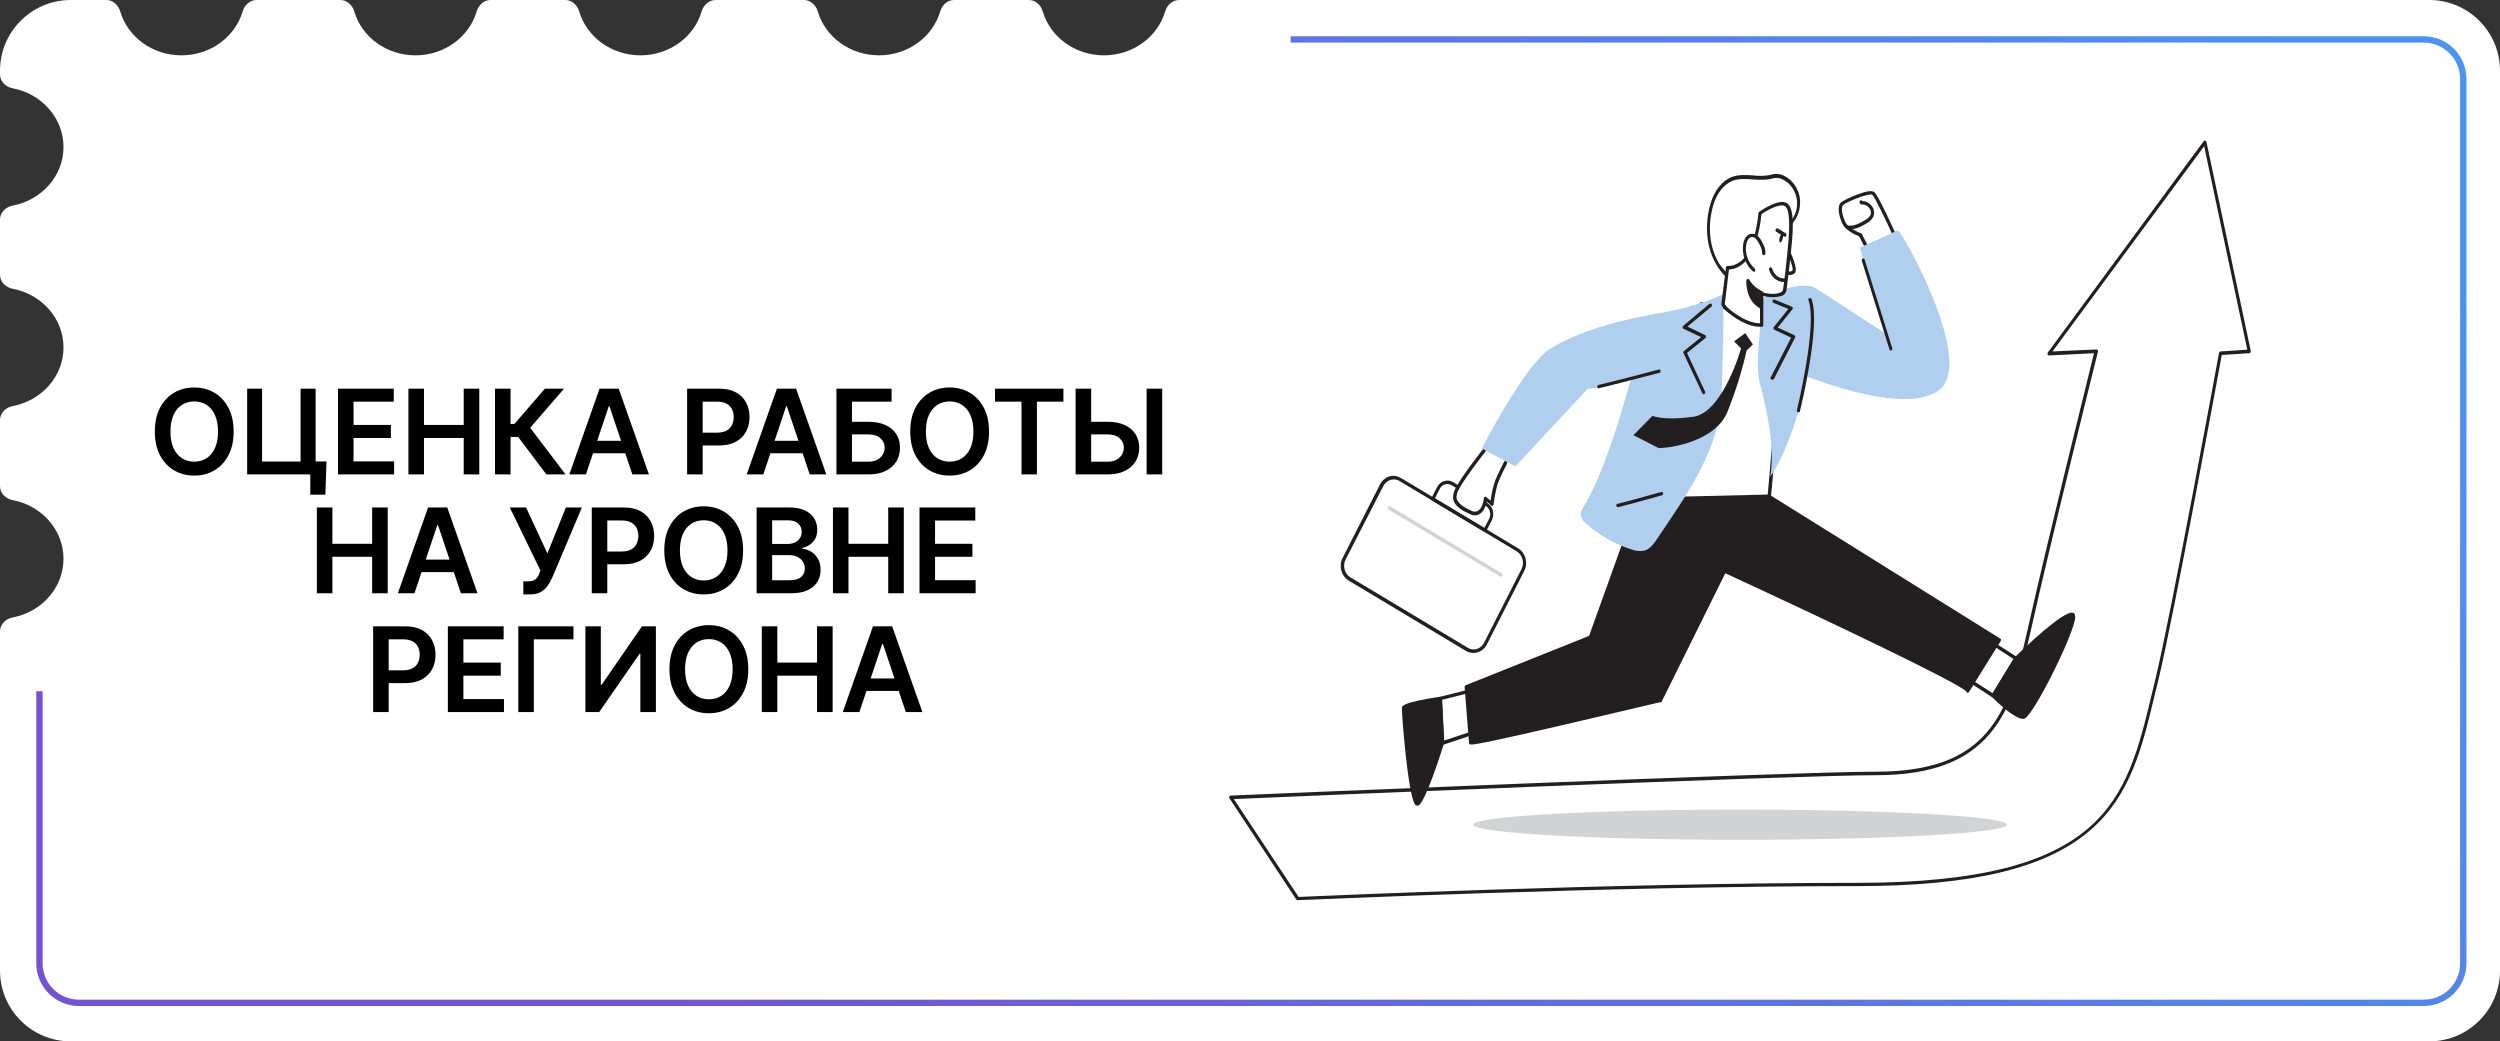 <?xml version="1.0" encoding="UTF-8"?> <svg xmlns="http://www.w3.org/2000/svg" width="2756" height="1148" viewBox="0 0 2756 1148" fill="none"><rect x="0" y="0" width="2756" height="1148" fill="#333333" stroke="none"/><g clip-path="url(#clip0_39_12129)"><path fill-rule="evenodd" clip-rule="evenodd" d="M78 0H117.266C124.568 0 130.482 5.691 132.544 12.696C140.747 40.553 167.841 61 200 61C232.159 61 259.253 40.553 267.455 12.696C269.518 5.691 275.432 0 282.734 0H375.266C382.568 0 388.482 5.691 390.545 12.696C398.747 40.553 425.841 61 458 61C490.159 61 517.253 40.553 525.455 12.696C527.518 5.691 533.432 0 540.734 0H623.266C630.568 0 636.482 5.691 638.545 12.696C646.747 40.553 673.841 61 706 61C738.159 61 765.253 40.553 773.455 12.696C775.518 5.691 781.432 0 788.734 0H886.266C893.568 0 899.482 5.691 901.545 12.696C909.747 40.553 936.841 61 969 61C1001.16 61 1028.25 40.553 1036.46 12.696C1038.52 5.691 1044.43 0 1051.73 0H1134.27C1141.57 0 1147.48 5.691 1149.54 12.696C1157.75 40.553 1184.84 61 1217 61C1249.16 61 1276.25 40.553 1284.46 12.696C1286.52 5.691 1292.43 0 1299.73 0H2678C2721.08 0 2756 34.922 2756 78V1070C2756 1113.08 2721.08 1148 2678 1148H78C34.922 1148 0 1113.08 0 1070V696C0 688.268 6.325 682.14 13.921 680.695C45.911 674.609 70 647.957 70 616C70 584.043 45.911 557.391 13.921 551.305C6.325 549.86 0 543.732 0 536V463C0 455.268 6.325 449.14 13.921 447.695C45.911 441.609 70 414.957 70 383C70 351.043 45.911 324.391 13.921 318.305C6.325 316.86 0 310.732 0 303V242C0 234.268 6.325 228.14 13.921 226.695C45.911 220.609 70 193.957 70 162C70 130.043 45.911 103.391 13.921 97.305C6.325 95.86 0 89.732 0 82V78C0 34.922 34.922 0 78 0Z" fill="white"></path><path fill-rule="evenodd" clip-rule="evenodd" d="M40 762V1062C40 1087.96 61.043 1109 87 1109H2672C2697.96 1109 2719 1087.96 2719 1062V87C2719 61.043 2697.96 40 2672 40H1422.79V47H2672C2694.09 47 2712 64.909 2712 87V1062C2712 1084.09 2694.09 1102 2672 1102H87C64.909 1102 47 1084.09 47 1062V762H40Z" fill="url(#paint0_linear_39_12129)"></path><path d="M257.568 475.727C257.568 485.914 255.66 494.639 251.843 501.903C248.058 509.135 242.887 514.675 236.332 518.522C229.807 522.369 222.406 524.293 214.127 524.293C205.848 524.293 198.431 522.369 191.875 518.522C185.351 514.644 180.18 509.089 176.364 501.857C172.578 494.593 170.686 485.884 170.686 475.727C170.686 465.54 172.578 456.83 176.364 449.598C180.18 442.335 185.351 436.78 191.875 432.933C198.431 429.085 205.848 427.162 214.127 427.162C222.406 427.162 229.807 429.085 236.332 432.933C242.887 436.78 248.058 442.335 251.843 449.598C255.66 456.83 257.568 465.54 257.568 475.727ZM240.348 475.727C240.348 468.556 239.225 462.509 236.978 457.585C234.762 452.629 231.685 448.89 227.745 446.366C223.806 443.812 219.266 442.535 214.127 442.535C208.987 442.535 204.447 443.812 200.508 446.366C196.569 448.89 193.476 452.629 191.229 457.585C189.013 462.509 187.905 468.556 187.905 475.727C187.905 482.898 189.013 488.961 191.229 493.916C193.476 498.84 196.569 502.58 200.508 505.134C204.447 507.658 208.987 508.92 214.127 508.92C219.266 508.92 223.806 507.658 227.745 505.134C231.685 502.58 234.762 498.84 236.978 493.916C239.225 488.961 240.348 482.898 240.348 475.727ZM359.942 508.689L358.696 545.344H342.076V523H335.429V508.689H359.942ZM272.46 523V428.455H288.895V508.781H331.366V428.455H347.939V523H272.46ZM372.596 523V428.455H434.087V442.812H389.723V468.479H430.902V482.837H389.723V508.643H434.456V523H372.596ZM450.26 523V428.455H467.388V468.479H511.198V428.455H528.371V523H511.198V482.837H467.388V523H450.26ZM602.343 523L571.228 481.683H562.826V523H545.699V428.455H562.826V467.325H567.119L600.727 428.455H621.824L584.477 471.572L623.44 523H602.343ZM645.915 523H627.634L660.919 428.455H682.062L715.393 523H697.112L671.86 447.844H671.121L645.915 523ZM646.515 485.93H696.373V499.687H646.515V485.93ZM757.492 523V428.455H792.947C800.21 428.455 806.304 429.809 811.228 432.517C816.183 435.225 819.922 438.949 822.446 443.689C825 448.398 826.278 453.753 826.278 459.754C826.278 465.817 825 471.203 822.446 475.912C819.891 480.621 816.121 484.329 811.135 487.038C806.15 489.715 800.01 491.054 792.716 491.054H769.218V476.974H790.408C794.655 476.974 798.132 476.235 800.841 474.758C803.549 473.281 805.55 471.249 806.842 468.664C808.166 466.079 808.827 463.109 808.827 459.754C808.827 456.4 808.166 453.445 806.842 450.891C805.55 448.336 803.534 446.351 800.795 444.935C798.086 443.489 794.593 442.766 790.315 442.766H774.619V523H757.492ZM841.458 523H823.177L856.462 428.455H877.605L910.936 523H892.655L867.403 447.844H866.664L841.458 523ZM842.059 485.93H891.916V499.687H842.059V485.93ZM922.089 523V428.455H982.888V442.812H939.216V464.971H957.452C964.684 464.971 970.885 466.156 976.056 468.526C981.257 470.865 985.243 474.173 988.013 478.451C990.783 482.729 992.167 487.761 992.167 493.547C992.167 499.364 990.783 504.488 988.013 508.92C985.243 513.321 981.257 516.768 976.056 519.261C970.885 521.754 964.684 523 957.452 523H922.089ZM939.216 508.966H957.452C961.268 508.966 964.499 508.243 967.146 506.796C969.793 505.35 971.793 503.442 973.148 501.072C974.533 498.702 975.225 496.132 975.225 493.362C975.225 489.361 973.686 485.96 970.609 483.16C967.562 480.328 963.176 478.913 957.452 478.913H939.216V508.966ZM1090.33 475.727C1090.33 485.914 1088.42 494.639 1084.61 501.903C1080.82 509.135 1075.65 514.675 1069.09 518.522C1062.57 522.369 1055.17 524.293 1046.89 524.293C1038.61 524.293 1031.19 522.369 1024.64 518.522C1018.11 514.644 1012.94 509.089 1009.13 501.857C1005.34 494.593 1003.45 485.884 1003.45 475.727C1003.45 465.54 1005.34 456.83 1009.13 449.598C1012.94 442.335 1018.11 436.78 1024.64 432.933C1031.19 429.085 1038.61 427.162 1046.89 427.162C1055.17 427.162 1062.57 429.085 1069.09 432.933C1075.65 436.78 1080.82 442.335 1084.61 449.598C1088.42 456.83 1090.33 465.54 1090.33 475.727ZM1073.11 475.727C1073.11 468.556 1071.99 462.509 1069.74 457.585C1067.52 452.629 1064.45 448.89 1060.51 446.366C1056.57 443.812 1052.03 442.535 1046.89 442.535C1041.75 442.535 1037.21 443.812 1033.27 446.366C1029.33 448.89 1026.24 452.629 1023.99 457.585C1021.77 462.509 1020.67 468.556 1020.67 475.727C1020.67 482.898 1021.77 488.961 1023.99 493.916C1026.24 498.84 1029.33 502.58 1033.27 505.134C1037.21 507.658 1041.75 508.92 1046.89 508.92C1052.03 508.92 1056.57 507.658 1060.51 505.134C1064.45 502.58 1067.52 498.84 1069.74 493.916C1071.99 488.961 1073.11 482.898 1073.11 475.727ZM1096.88 442.812V428.455H1172.31V442.812H1143.09V523H1126.1V442.812H1096.88ZM1197.14 464.971H1221.15C1228.38 464.971 1234.58 466.156 1239.75 468.526C1244.95 470.865 1248.94 474.173 1251.71 478.451C1254.48 482.729 1255.86 487.761 1255.86 493.547C1255.86 499.364 1254.48 504.488 1251.71 508.92C1248.94 513.321 1244.95 516.768 1239.75 519.261C1234.58 521.754 1228.38 523 1221.15 523H1185.74V428.455H1202.91V508.966H1221.15C1224.96 508.966 1228.19 508.243 1230.84 506.796C1233.49 505.35 1235.49 503.442 1236.84 501.072C1238.23 498.702 1238.92 496.132 1238.92 493.362C1238.92 489.361 1237.38 485.96 1234.3 483.16C1231.26 480.328 1226.87 478.913 1221.15 478.913H1197.14V464.971ZM1281.21 428.455V523H1264.03V428.455H1281.21ZM349.315 654V559.455H366.442V599.479H410.252V559.455H427.426V654H410.252V613.837H366.442V654H349.315ZM456.895 654H438.613L471.898 559.455H493.042L526.373 654H508.091L482.839 578.844H482.101L456.895 654ZM457.495 616.93H507.353V630.687H457.495V616.93ZM576.92 655.293V640.889H582.321C584.752 640.889 586.753 640.535 588.322 639.827C589.892 639.12 591.154 638.104 592.108 636.781C593.093 635.457 593.908 633.918 594.555 632.164L595.801 628.979L562.009 559.455H579.92L603.464 610.051L623.823 559.455H641.458L608.866 636.55C607.358 639.874 605.619 642.967 603.649 645.829C601.679 648.66 599.11 650.953 595.94 652.707C592.8 654.431 588.707 655.293 583.66 655.293H576.92ZM652.357 654V559.455H687.812C695.075 559.455 701.169 560.809 706.093 563.517C711.048 566.225 714.787 569.949 717.311 574.689C719.865 579.398 721.143 584.753 721.143 590.754C721.143 596.817 719.865 602.203 717.311 606.912C714.757 611.621 710.986 615.329 706.001 618.038C701.015 620.715 694.875 622.054 687.581 622.054H664.083V607.974H685.273C689.52 607.974 692.998 607.235 695.706 605.758C698.414 604.281 700.415 602.249 701.707 599.664C703.031 597.079 703.692 594.109 703.692 590.754C703.692 587.4 703.031 584.445 701.707 581.891C700.415 579.336 698.399 577.351 695.66 575.935C692.951 574.489 689.458 573.766 685.18 573.766H669.484V654H652.357ZM819.201 606.727C819.201 616.914 817.293 625.639 813.476 632.903C809.691 640.135 804.52 645.675 797.965 649.522C791.44 653.369 784.039 655.293 775.76 655.293C767.481 655.293 760.064 653.369 753.508 649.522C746.984 645.644 741.813 640.089 737.997 632.857C734.211 625.593 732.319 616.884 732.319 606.727C732.319 596.54 734.211 587.83 737.997 580.598C741.813 573.335 746.984 567.78 753.508 563.933C760.064 560.085 767.481 558.162 775.76 558.162C784.039 558.162 791.44 560.085 797.965 563.933C804.52 567.78 809.691 573.335 813.476 580.598C817.293 587.83 819.201 596.54 819.201 606.727ZM801.981 606.727C801.981 599.556 800.858 593.509 798.611 588.585C796.395 583.629 793.318 579.89 789.378 577.366C785.439 574.812 780.899 573.535 775.76 573.535C770.62 573.535 766.08 574.812 762.141 577.366C758.202 579.89 755.109 583.629 752.862 588.585C750.646 593.509 749.538 599.556 749.538 606.727C749.538 613.898 750.646 619.961 752.862 624.916C755.109 629.84 758.202 633.58 762.141 636.134C766.08 638.658 770.62 639.92 775.76 639.92C780.899 639.92 785.439 638.658 789.378 636.134C793.318 633.58 796.395 629.84 798.611 624.916C800.858 619.961 801.981 613.898 801.981 606.727ZM834.093 654V559.455H870.286C877.119 559.455 882.797 560.532 887.321 562.686C891.876 564.81 895.277 567.718 897.524 571.411C899.801 575.104 900.94 579.29 900.94 583.968C900.94 587.815 900.201 591.108 898.724 593.847C897.247 596.556 895.261 598.756 892.769 600.449C890.276 602.142 887.49 603.357 884.413 604.096V605.019C887.767 605.204 890.983 606.235 894.061 608.112C897.17 609.959 899.709 612.575 901.678 615.96C903.648 619.346 904.633 623.439 904.633 628.24C904.633 633.134 903.448 637.535 901.078 641.443C898.708 645.321 895.138 648.383 890.368 650.63C885.598 652.877 879.596 654 872.364 654H834.093ZM851.22 639.689H869.64C875.857 639.689 880.335 638.504 883.074 636.134C885.844 633.734 887.229 630.656 887.229 626.901C887.229 624.101 886.536 621.577 885.151 619.33C883.766 617.053 881.797 615.268 879.242 613.975C876.688 612.652 873.641 611.99 870.102 611.99H851.22V639.689ZM851.22 599.664H868.163C871.117 599.664 873.779 599.125 876.149 598.048C878.519 596.94 880.381 595.386 881.735 593.386C883.12 591.354 883.813 588.954 883.813 586.184C883.813 582.522 882.52 579.505 879.935 577.136C877.38 574.766 873.579 573.581 868.532 573.581H851.22V599.664ZM918.233 654V559.455H935.36V599.479H979.17V559.455H996.343V654H979.17V613.837H935.36V654H918.233ZM1013.67 654V559.455H1075.16V573.812H1030.8V599.479H1071.98V613.837H1030.8V639.643H1075.53V654H1013.67ZM411.349 785V690.455H446.804C454.067 690.455 460.161 691.809 465.085 694.517C470.04 697.225 473.779 700.949 476.303 705.689C478.858 710.398 480.135 715.753 480.135 721.754C480.135 727.817 478.858 733.203 476.303 737.912C473.749 742.621 469.979 746.329 464.993 749.038C460.007 751.715 453.867 753.054 446.573 753.054H423.075V738.974H444.265C448.512 738.974 451.99 738.235 454.698 736.758C457.406 735.281 459.407 733.249 460.699 730.664C462.023 728.079 462.685 725.109 462.685 721.754C462.685 718.4 462.023 715.445 460.699 712.891C459.407 710.336 457.391 708.351 454.652 706.935C451.944 705.489 448.45 704.766 444.172 704.766H428.476V785H411.349ZM493.711 785V690.455H555.203V704.812H510.839V730.479H552.018V744.837H510.839V770.643H555.572V785H493.711ZM632.175 690.455V704.812H588.503V785H571.376V690.455H632.175ZM645.359 690.455H662.348V754.901H663.225L707.682 690.455H723.055V785H705.928V720.6H705.143L660.548 785H645.359V690.455ZM824.898 737.727C824.898 747.914 822.99 756.639 819.174 763.903C815.388 771.135 810.218 776.675 803.663 780.522C797.138 784.369 789.736 786.293 781.457 786.293C773.178 786.293 765.761 784.369 759.206 780.522C752.681 776.644 747.511 771.089 743.695 763.857C739.909 756.593 738.016 747.884 738.016 737.727C738.016 727.54 739.909 718.83 743.695 711.598C747.511 704.335 752.681 698.78 759.206 694.933C765.761 691.085 773.178 689.162 781.457 689.162C789.736 689.162 797.138 691.085 803.663 694.933C810.218 698.78 815.388 704.335 819.174 711.598C822.99 718.83 824.898 727.54 824.898 737.727ZM807.679 737.727C807.679 730.556 806.556 724.509 804.309 719.585C802.093 714.629 799.015 710.89 795.076 708.366C791.137 705.812 786.597 704.535 781.457 704.535C776.318 704.535 771.778 705.812 767.839 708.366C763.899 710.89 760.806 714.629 758.56 719.585C756.344 724.509 755.236 730.556 755.236 737.727C755.236 744.898 756.344 750.961 758.56 755.916C760.806 760.84 763.899 764.58 767.839 767.134C771.778 769.658 776.318 770.92 781.457 770.92C786.597 770.92 791.137 769.658 795.076 767.134C799.015 764.58 802.093 760.84 804.309 755.916C806.556 750.961 807.679 744.898 807.679 737.727ZM839.791 785V690.455H856.918V730.479H900.728V690.455H917.902V785H900.728V744.837H856.918V785H839.791ZM947.37 785H929.089L962.374 690.455H983.517L1016.85 785H998.567L973.315 709.844H972.576L947.37 785ZM947.97 747.93H997.828V761.687H947.97V747.93Z" fill="black"></path><path d="M1356.64 878.977C1356.64 878.977 1975.31 852.639 2068.11 852.639C2194.66 852.639 2216.64 784.993 2236.84 694.059C2258.57 596.471 2310.72 387.157 2310.72 387.157L2258.57 389.652L2430.37 156.772L2479.2 387.157L2447.5 389.098C2447.5 389.098 2395.09 676.316 2376.94 750.616C2347.28 872.323 2335.01 974.624 2047.15 974.624C1769 974.624 1430.27 990.149 1430.27 990.149L1356.64 878.977Z" fill="white"></path><path d="M1430.52 992.367C1430.01 992.367 1429.5 992.09 1428.99 991.535L1355.36 880.085C1355.11 879.531 1354.85 878.699 1355.11 878.145C1355.36 877.59 1355.87 877.036 1356.64 877.036C1362.78 876.759 1976.33 850.698 2068.11 850.698C2191.08 850.698 2214.09 788.597 2235.31 693.782C2255.5 602.848 2302.54 413.772 2308.42 389.375L2258.83 391.87C2258.06 391.87 2257.55 391.593 2257.29 390.761C2257.04 390.206 2257.04 389.375 2257.55 388.543L2429.35 155.663C2429.86 155.109 2430.37 154.832 2431.13 155.109C2431.9 155.386 2432.41 155.94 2432.41 156.495L2481.24 386.88C2481.24 387.434 2481.24 387.988 2480.99 388.543C2480.73 389.097 2480.22 389.375 2479.71 389.375L2449.29 391.315C2445.2 413.772 2396.11 680.752 2378.98 751.447C2377.7 756.437 2376.68 761.15 2375.4 765.863C2361.85 822.697 2349.07 876.481 2304.84 914.74C2256.27 957.158 2174.46 976.841 2047.15 976.841C1772.33 976.841 1433.85 992.367 1430.52 992.367ZM1360.22 880.917L1431.55 988.763C1451.74 987.931 1779.74 973.237 2047.4 973.237C2322.23 973.237 2344.21 881.472 2372.08 765.309C2373.36 760.596 2374.38 755.606 2375.66 750.615C2393.55 677.147 2445.71 391.87 2446.22 389.097C2446.47 388.266 2446.99 387.711 2447.75 387.434L2477.41 385.493L2429.86 161.208L2262.66 387.434L2310.98 385.216C2311.49 385.216 2312 385.493 2312.51 386.048C2312.77 386.602 2313.02 387.157 2312.77 387.711C2312.26 389.929 2260.36 597.857 2238.89 694.613C2218.18 788.32 2193.64 854.58 2068.37 854.58C1979.91 854.58 1409.3 878.699 1360.22 880.917Z" fill="#231F20"></path><path d="M1623.54 760.598C1622.01 761.707 1587.75 770.024 1587.75 770.024L1590.05 819.095L1634.02 804.678L1623.54 760.598Z" fill="white"></path><path d="M1590.31 820.76C1590.05 820.76 1589.54 820.76 1589.28 820.483C1588.77 820.206 1588.52 819.651 1588.52 819.097L1586.22 770.026C1586.22 769.194 1586.73 768.362 1587.75 768.085C1600.53 765.036 1621.24 759.768 1623.03 758.936C1623.54 758.659 1624.05 758.659 1624.56 758.659C1625.08 758.936 1625.59 759.491 1625.59 760.045L1636.07 803.849C1636.32 804.958 1635.81 805.79 1634.79 806.344L1591.07 821.038C1590.56 820.76 1590.31 820.76 1590.31 820.76ZM1589.8 771.412L1592.1 816.325L1632.23 803.017L1622.52 762.818C1616.89 764.758 1602.32 768.362 1589.8 771.412Z" fill="#231F20"></path><path d="M2156.57 740.635L2197.22 766.973L2222.27 725.941L2190.83 705.426L2156.57 740.635Z" fill="white"></path><path d="M2197.22 768.912C2196.97 768.912 2196.45 768.912 2196.2 768.635L2155.55 742.297C2155.04 742.02 2154.78 741.466 2154.78 740.911C2154.78 740.357 2154.78 739.802 2155.29 739.248L2189.55 704.038C2190.06 703.484 2191.09 703.484 2191.6 703.761L2223.04 724C2223.55 724.277 2223.81 724.831 2223.81 725.109C2223.81 725.663 2223.81 726.217 2223.55 726.495L2198.5 767.526C2198.24 768.358 2197.73 768.912 2197.22 768.912ZM2159.38 740.357L2196.71 764.199L2219.72 726.495L2191.09 707.92L2159.38 740.357Z" fill="#231F20"></path><path d="M2059.93 277.095L2050.73 259.075C2050.73 259.075 2036.16 253.53 2032.58 245.767C2029 238.004 2026.7 227.747 2030.79 224.42C2034.88 221.093 2060.19 210.003 2064.79 213.33C2069.39 216.657 2091.12 265.728 2091.12 265.728" fill="white"></path><path d="M2059.93 279.035C2059.17 279.035 2058.66 278.758 2058.4 277.926L2049.45 260.46C2046.39 259.351 2034.37 254.084 2031.05 246.598C2027.21 238.281 2024.66 226.915 2030.02 222.756C2033.6 219.984 2060.19 207.231 2066.07 211.667C2070.67 214.993 2089.33 256.579 2092.91 264.896C2093.42 265.728 2092.91 267.114 2092.15 267.391C2091.38 267.946 2090.1 267.391 2089.85 266.56C2079.11 242.717 2066.58 216.657 2064.03 214.716C2060.96 212.498 2037.44 221.647 2032.07 225.806C2029 228.301 2030.79 237.45 2034.37 244.935C2036.93 250.757 2047.66 255.747 2051.5 257.134C2052.01 257.411 2052.27 257.688 2052.52 257.965L2061.72 275.986C2062.24 276.817 2061.98 278.204 2061.21 278.758C2060.45 279.035 2060.19 279.035 2059.93 279.035Z" fill="#231F20"></path><path d="M2000.63 317.015L2077.83 367.195L2050.22 272.935C2050.22 272.935 2089.34 255.469 2092.15 253.805C2094.96 252.142 2178.05 397.692 2138.17 429.574C2098.28 461.456 1978.38 409.613 1978.38 409.613L2000.63 317.015Z" fill="#B0CFEE"></path><path d="M1539.69 526.333L1676.71 608.396C1681.83 611.445 1683.87 618.654 1681.06 624.198L1635.55 713.192C1632.74 718.736 1626.1 720.954 1620.98 717.905L1483.95 635.842C1478.84 632.793 1476.8 625.585 1479.61 620.04L1525.11 531.047C1527.93 525.225 1534.57 523.284 1539.69 526.333Z" fill="white"></path><path d="M1624.31 719.845C1621.5 719.845 1618.68 719.013 1616.13 717.627L1486.77 640C1478.59 635.01 1475.52 623.92 1480.12 615.049L1521.28 534.095C1525.88 525.224 1536.11 521.897 1544.03 526.887C1544.03 526.887 1544.03 526.887 1544.29 526.887L1673.65 604.514C1681.83 609.504 1684.9 620.594 1680.3 629.465L1639.14 710.419C1637.09 714.577 1633.26 717.904 1629.17 719.013C1627.63 719.567 1625.84 719.845 1624.31 719.845ZM1536.37 528.551C1535.09 528.551 1533.81 528.828 1532.79 529.105C1529.46 530.214 1526.39 532.709 1524.86 536.036L1483.45 616.712C1479.87 623.643 1482.17 632.515 1488.56 636.396L1617.92 714.023C1620.99 715.963 1624.82 716.518 1628.14 715.409C1631.47 714.3 1634.53 711.805 1636.07 708.478L1677.23 627.525C1680.81 620.594 1678.51 611.722 1672.11 607.841L1542.76 530.214C1540.97 529.105 1538.67 528.551 1536.37 528.551Z" fill="#231F20"></path><path d="M1654.73 635.841C1654.47 635.841 1654.22 635.841 1653.96 635.564L1530.74 561.819C1529.97 561.264 1529.46 560.155 1529.97 559.046C1530.48 558.214 1531.51 557.66 1532.27 558.214C1532.27 558.214 1532.27 558.214 1532.53 558.214L1655.75 632.237C1656.52 632.791 1657.03 633.9 1656.52 634.732C1656.01 635.287 1655.5 635.841 1654.73 635.841Z" fill="#D1D3D4"></path><path d="M1637.09 586.494C1636.84 586.494 1636.58 586.494 1636.32 586.217L1578.8 551.84C1578.04 551.285 1577.52 550.176 1578.04 549.345V549.067L1584.17 537.146C1587.75 530.215 1595.68 527.72 1602.07 531.601L1639.39 554.335C1645.78 558.216 1648.08 566.811 1644.5 573.741L1638.37 585.663C1638.11 586.217 1637.86 586.494 1637.35 586.494H1637.09ZM1581.87 549.345L1636.32 582.059L1641.69 571.801C1644.25 566.811 1642.46 560.434 1637.86 557.662L1600.28 534.928C1595.68 532.156 1589.8 533.819 1587.24 538.809L1581.87 549.345Z" fill="#231F20"></path><path d="M1659.84 510.248C1659.84 510.248 1653.71 521.892 1650.39 530.486C1647.06 539.08 1645.02 555.992 1645.02 555.992C1643.23 553.22 1639.9 552.388 1637.86 549.893C1637.35 553.497 1636.33 557.101 1634.79 560.705C1633.26 564.032 1629.93 566.25 1626.61 566.804C1624.82 566.804 1623.03 566.25 1621.24 565.418C1615.11 562.646 1604.88 557.933 1604.11 549.615C1604.11 546.289 1604.88 543.239 1606.41 540.467C1612.04 528.545 1635.56 498.604 1639.39 493.891" fill="white"></path><path d="M1626.1 568.191C1624.05 568.191 1622.01 567.637 1620.22 566.528C1615.1 564.31 1602.83 559.042 1601.81 549.062C1601.81 545.458 1602.58 541.853 1604.37 538.804C1610.5 525.774 1637.35 491.951 1637.6 491.673C1638.37 490.842 1639.39 490.842 1640.16 491.396C1640.92 492.228 1640.92 493.337 1640.41 494.169C1633.51 502.763 1612.8 529.932 1607.69 540.467C1606.41 542.962 1605.65 545.735 1605.65 548.507C1606.41 555.161 1614.59 559.597 1621.75 562.924C1623.29 563.755 1624.82 564.032 1626.35 564.032C1629.17 563.755 1631.72 561.815 1633 559.042C1634.53 555.993 1635.56 552.389 1635.81 549.062C1635.81 548.23 1636.32 547.675 1637.09 547.675C1637.86 547.398 1638.37 547.675 1638.88 548.23C1639.65 549.062 1640.67 549.893 1641.69 550.725L1643.23 551.834C1644.25 544.349 1645.78 536.863 1648.34 529.655C1651.92 521.061 1657.8 509.694 1658.05 509.139C1658.56 508.308 1659.59 507.753 1660.61 508.308C1661.38 508.862 1661.89 509.971 1661.38 510.803C1661.38 510.803 1661.38 510.803 1661.38 511.08C1661.38 511.08 1655.24 522.724 1651.92 531.041C1648.59 539.358 1646.55 555.715 1646.55 555.993C1646.55 556.824 1646.04 557.379 1645.27 557.656C1644.5 557.933 1643.74 557.656 1643.48 556.824C1642.46 555.715 1641.44 554.606 1640.16 554.052L1638.88 553.22C1638.37 555.993 1637.35 558.765 1636.07 561.26C1634.02 565.141 1630.44 567.914 1626.35 568.191H1626.1Z" fill="#231F20"></path><path d="M1950.26 547.4L1807.61 550.727L1736.03 749.784C1761.08 755.051 1806.84 755.883 1830.36 772.24L1901.18 629.463C1901.18 629.463 2168.08 752.279 2169.36 761.705L2204.12 705.426L1950.26 547.4Z" fill="#231F20"></path><path d="M1830.36 774.183C1830.1 774.183 1829.59 774.183 1829.34 773.906C1812.72 762.262 1784.09 758.658 1760.82 755.608C1751.62 754.499 1742.93 753.113 1735.77 751.727C1735.26 751.727 1734.75 751.172 1734.49 750.895C1734.23 750.341 1734.23 749.786 1734.49 749.232L1806.07 549.898C1806.33 549.066 1807.1 548.789 1807.61 548.789L1950.26 545.462C1950.51 545.462 1951.03 545.462 1951.28 545.739L2205.14 704.042C2205.65 704.319 2205.91 704.874 2205.91 705.151C2205.91 705.705 2205.91 706.26 2205.65 706.537L2170.63 762.816C2170.12 763.371 2169.61 763.925 2168.84 763.648C2168.33 763.648 2167.82 763.094 2167.56 762.262C2161.17 753.667 2005.99 679.922 1901.94 631.96L1831.89 773.351C1831.64 773.906 1831.13 774.183 1830.87 774.183C1830.61 774.46 1830.36 774.46 1830.36 774.183ZM1738.58 748.4C1745.23 749.786 1752.9 750.618 1761.33 751.727C1785.36 754.776 1812.46 758.381 1829.85 769.747L1899.9 628.633C1900.41 627.801 1901.43 627.247 1902.2 627.802C1977.87 662.733 2148.13 742.023 2169.35 758.935L2202.07 706.26L1950.26 549.343L1809.14 552.67L1738.58 748.4Z" fill="#231F20"></path><path d="M1950.26 547.401L1807.61 550.728L1875.36 335.037C1875.36 335.037 1945.4 344.463 1956.65 354.444C1967.9 364.424 1950.26 547.401 1950.26 547.401Z" fill="white"></path><path d="M1807.61 552.668C1807.1 552.668 1806.58 552.391 1806.07 551.836C1805.82 551.282 1805.56 550.727 1805.82 550.173L1873.82 334.482C1874.08 333.65 1874.84 333.096 1875.86 333.096C1878.68 333.373 1946.68 342.799 1958.18 353.057C1969.69 363.315 1955.37 516.904 1952.3 547.678C1952.3 548.787 1951.54 549.341 1950.51 549.341L1807.61 552.668ZM1876.63 336.977L1810.16 548.509L1948.72 545.183C1955.37 474.764 1963.3 362.483 1955.63 355.829C1946.94 348.344 1897.08 340.027 1876.63 336.977Z" fill="#231F20"></path><path d="M1901.18 323.67C1898.88 324.779 1900.16 358.047 1899.9 361.097C1898.88 388.821 1899.13 417.376 1897.09 444.823C1893.51 499.439 1855.42 551.282 1827.04 593.699C1823.21 599.244 1819.12 605.343 1812.72 607.007C1808.12 607.839 1803.52 607.561 1799.17 605.898C1780.26 600.076 1762.87 590.095 1747.79 576.511C1745.74 574.847 1743.95 572.629 1742.93 569.857C1741.65 565.421 1744.21 560.985 1746.51 557.381C1776.17 508.587 1801.73 402.96 1817.33 347.235C1817.58 347.512 1864.62 341.136 1901.18 323.67Z" fill="#B0CFEE"></path><path d="M2000.62 317.015C2001.39 317.292 1990.65 411.83 1990.4 415.435C1988.35 444.267 1967.9 503.319 1951.54 525.498C1956.91 494.725 1948.21 452.307 1940.03 422.643C1935.94 408.226 1939.01 379.394 1940.03 364.423C1940.03 363.037 1941.31 330.045 1940.8 329.768C1940.55 329.768 1979.4 308.421 2000.62 317.015Z" fill="#B0CFEE"></path><path d="M1923.93 367.196L1911.66 376.345L1919.33 384.108C1919.33 384.108 1899.39 455.081 1866.41 459.516C1833.43 463.952 1821.67 458.407 1821.67 458.407L1800.71 479.755C1800.71 479.755 1826.53 493.062 1828.32 493.894C1830.11 494.726 1889.68 490.567 1904.5 453.694C1913.19 431.793 1920.35 409.336 1925.47 386.326L1932.37 379.672L1923.93 367.196Z" fill="#231F20"></path><path d="M1878.17 434.565C1877.4 434.565 1876.89 434.288 1876.64 433.456L1855.93 389.375C1855.42 388.544 1855.67 387.435 1856.44 386.88L1875.36 371.632L1855.93 362.483C1855.42 362.206 1854.91 361.652 1854.91 360.82C1854.91 360.265 1855.16 359.434 1855.67 359.157L1884.31 335.037C1885.07 334.482 1886.1 334.482 1886.86 335.314C1887.63 336.146 1887.37 337.255 1886.61 338.086L1860.27 359.988L1879.7 369.414C1880.22 369.692 1880.73 370.246 1880.73 371.078C1880.73 371.632 1880.47 372.464 1879.96 372.741L1859.76 389.098L1879.7 431.793C1880.22 432.625 1879.7 434.011 1878.94 434.288C1878.68 434.565 1878.43 434.565 1878.17 434.565Z" fill="#231F20"></path><path d="M1783.58 559.044C1782.56 559.044 1781.79 557.935 1781.79 557.104C1781.79 556.272 1782.3 555.44 1783.07 555.44C1799.94 551.282 1830.88 542.41 1831.13 542.41C1832.15 542.133 1833.18 542.687 1833.43 543.519C1833.69 544.628 1833.18 545.737 1832.41 546.014H1832.15C1831.9 546.014 1800.96 554.886 1784.09 559.044H1783.58Z" fill="#231F20"></path><path d="M1982.73 454.526H1982.21C1981.19 454.249 1980.68 453.14 1980.94 452.031C1981.19 451.199 2003.69 358.047 1993.72 331.155C1993.21 330.046 1993.72 328.937 1994.74 328.66C1995.76 328.105 1996.79 328.66 1997.04 329.769C2007.52 357.77 1985.28 449.258 1984.26 453.14C1984.26 453.971 1983.75 454.526 1982.73 454.526Z" fill="#231F20"></path><path d="M1953.59 418.762C1953.33 418.762 1953.08 418.762 1952.82 418.485C1952.05 417.931 1951.54 416.822 1952.05 415.99L1974.55 372.187L1956.14 363.592C1955.12 363.038 1954.87 361.929 1955.12 361.097C1955.12 360.82 1955.38 360.82 1955.38 360.543L1971.48 340.581L1955.12 333.928C1954.1 333.65 1953.84 332.542 1954.1 331.433C1954.35 330.324 1955.38 330.046 1956.4 330.324L1975.32 338.086C1975.83 338.364 1976.34 338.918 1976.34 339.472C1976.6 340.027 1976.34 340.859 1975.83 341.136L1959.72 361.097L1977.87 369.414C1978.39 369.691 1978.64 369.969 1978.9 370.523C1979.15 371.078 1979.15 371.632 1978.9 372.187L1955.63 417.654C1954.61 418.485 1954.1 418.762 1953.59 418.762Z" fill="#231F20"></path><path d="M1911.41 309.808C1904.25 305.095 1898.37 298.719 1893.77 291.234C1881.75 271.272 1880.47 247.153 1887.37 224.696C1890.95 212.498 1898.88 201.131 1909.87 197.25C1922.91 192.26 1937.23 198.082 1950.78 195.586C1953.08 195.032 1955.63 194.478 1957.93 194.478C1960.75 194.478 1963.56 195.309 1966.11 196.695C1974.3 200.854 1980.18 209.171 1982.22 218.874C1983.75 228.301 1981.2 238.004 1975.32 244.935C1969.95 252.143 1968.67 261.846 1963.56 269.609C1958.96 276.263 1953.59 282.916 1947.96 288.738C1944.64 292.342 1941.32 295.947 1937.74 299.273C1933.9 302.877 1928.02 310.086 1923.42 312.026C1919.59 312.858 1914.98 312.304 1911.41 309.808Z" fill="white"></path><path d="M1919.58 314.244C1916.52 314.244 1913.45 313.135 1910.64 311.472C1903.22 306.759 1897.09 300.105 1892.49 292.342C1880.98 273.213 1878.68 248.262 1885.84 223.865C1890.18 209.726 1898.88 198.913 1909.36 195.032C1917.03 192.26 1924.95 192.814 1932.88 193.369C1938.76 194.2 1944.64 193.923 1950.52 193.091C1951.28 193.091 1951.8 192.814 1952.56 192.537C1954.35 191.982 1956.14 191.705 1957.93 191.705C1961 191.705 1964.32 192.537 1967.14 193.923C1975.83 198.359 1982.22 207.23 1984.01 217.488C1985.54 227.469 1982.99 237.727 1976.85 245.212C1974.29 249.093 1972.25 253.252 1970.97 257.688C1969.44 261.846 1967.65 266.005 1965.35 269.886C1961.77 275.431 1957.68 280.421 1953.07 285.134L1949.5 289.293C1946.17 292.897 1942.85 296.501 1939.01 299.828C1937.99 300.937 1936.71 302.046 1935.43 303.432C1932.11 307.313 1928.28 310.64 1923.93 312.858C1922.65 313.69 1921.12 313.967 1919.58 314.244ZM1912.43 307.868C1915.49 310.086 1919.58 310.64 1923.16 309.531C1927 307.313 1930.58 304.264 1933.39 300.937C1934.67 299.551 1935.95 298.164 1936.97 297.333C1940.55 294.006 1943.87 290.679 1947.19 287.075L1950.77 282.916C1955.12 278.481 1958.95 273.49 1962.53 268.223C1964.58 264.619 1966.37 260.737 1967.9 256.856C1969.44 252.143 1971.74 247.43 1974.29 243.549C1979.92 236.895 1982.22 227.746 1980.68 218.874C1978.89 209.726 1973.53 201.963 1965.6 198.082C1963.3 196.695 1960.74 196.141 1957.93 196.141C1956.4 196.141 1954.61 196.418 1953.07 196.973L1951.03 197.527C1944.89 198.359 1938.5 198.359 1932.37 197.804C1924.7 197.25 1917.28 196.695 1910.38 199.191C1900.92 202.795 1892.74 212.498 1888.91 225.528C1882 248.539 1884.3 272.381 1895.04 290.402C1899.9 297.333 1905.52 303.432 1912.43 307.868Z" fill="#231F20"></path><path d="M1969.95 272.935C1969.95 272.935 1980.69 295.114 1977.62 299.272C1974.55 303.431 1966.11 299.549 1966.11 299.549" fill="white"></path><path d="M1973.01 303.155C1970.46 303.155 1967.9 302.601 1965.35 301.492C1964.32 301.215 1964.07 299.829 1964.32 298.997C1964.58 297.888 1965.6 297.611 1966.62 297.888C1968.92 298.997 1974.29 300.383 1976.08 298.165C1977.11 296.225 1973.53 285.135 1968.16 274.045C1967.65 273.214 1968.16 271.828 1968.92 271.55C1969.69 270.996 1970.97 271.55 1971.23 272.382C1974.55 279.313 1982.22 296.224 1978.89 300.66C1977.62 302.324 1975.32 303.155 1973.01 303.155Z" fill="#231F20"></path><path d="M1970.21 226.637C1977.62 234.677 1973.53 267.946 1972.51 277.926C1971.23 291.788 1969.44 305.65 1967.65 319.235C1966.37 328.106 1945.41 325.888 1941.83 322.839L1942.08 357.771C1942.08 357.771 1931.86 359.711 1915.5 349.454C1899.13 339.196 1899.65 334.76 1899.65 334.76L1904.76 294.838C1904.76 294.838 1918.56 296.501 1928.53 279.312C1938.25 262.401 1940.55 234.677 1940.55 234.677C1940.55 234.677 1962.79 218.875 1970.21 226.637Z" fill="white"></path><path d="M1939.78 360.268C1935.69 360.268 1926.74 359.159 1914.47 351.396C1899.13 341.415 1897.6 336.702 1897.6 335.039L1902.71 294.839C1902.71 293.73 1903.73 293.176 1904.76 293.176C1905.27 293.176 1917.79 294.285 1926.74 278.76C1936.2 262.403 1938.5 235.233 1938.5 234.956C1938.5 234.402 1938.76 233.847 1939.27 233.57C1941.83 231.906 1963.3 216.658 1971.48 225.253C1978.13 232.461 1976.85 254.64 1974.55 275.433L1974.29 278.205C1973.01 292.067 1971.22 305.929 1969.44 319.791C1968.92 322.84 1966.88 325.336 1964.07 326.167C1957.42 328.108 1950.52 328.108 1943.87 326.167V358.327C1943.87 359.159 1943.36 359.99 1942.34 360.268C1941.57 360.268 1940.55 360.268 1939.78 360.268ZM1901.43 335.039C1901.69 335.871 1903.73 340.029 1916.52 348.069C1928.28 355.555 1936.71 356.386 1940.29 356.386L1940.04 323.118C1940.04 322.286 1940.55 321.731 1941.06 321.454C1941.57 321.177 1942.34 321.177 1942.85 321.732C1944.64 323.395 1956.14 325.336 1962.53 322.563C1964.58 321.731 1965.6 320.623 1965.6 319.236C1967.65 305.652 1969.18 291.79 1970.46 277.928L1970.71 275.156C1971.74 264.066 1974.8 234.956 1968.67 228.025C1963.81 222.758 1947.96 231.906 1941.83 236.065C1941.31 241.333 1938.76 264.898 1929.55 280.7C1921.37 295.117 1910.12 297.057 1906.03 297.057L1901.43 335.039Z" fill="#231F20"></path><path d="M1968.16 308.978C1968.16 308.978 1956.4 310.918 1952.05 296.779Z" fill="white"></path><path d="M1966.88 310.917C1959.21 310.917 1952.31 305.372 1950.26 297.332C1950.01 296.223 1950.52 295.114 1951.28 294.837C1952.31 294.56 1953.33 295.114 1953.59 295.946C1957.42 308.144 1967.39 307.035 1967.65 306.758C1968.67 306.481 1969.44 307.312 1969.69 308.421C1969.95 309.53 1969.18 310.362 1968.16 310.639C1967.9 310.917 1967.39 310.917 1966.88 310.917Z" fill="#231F20"></path><path d="M1944.64 279.312C1944.64 275.708 1943.62 272.381 1941.83 269.331C1940.8 266.836 1939.53 264.618 1937.74 262.678C1935.95 260.737 1933.65 259.628 1931.09 259.628C1928.79 259.905 1927 261.291 1925.72 263.232C1924.44 265.173 1923.68 267.668 1923.42 269.886C1922.14 280.421 1925.98 290.956 1933.65 297.609L1933.13 296.778" fill="white"></path><path d="M1933.64 299.549C1933.13 299.549 1932.88 299.272 1932.62 299.272C1924.44 292.341 1920.1 280.974 1921.63 269.608C1921.88 266.835 1922.91 264.34 1924.19 262.122C1925.72 259.627 1928.02 257.964 1930.83 257.686C1933.9 257.409 1936.97 258.795 1939.01 261.29C1940.8 263.508 1942.34 266.003 1943.36 268.499C1945.4 271.825 1946.43 275.707 1946.17 279.588C1946.17 280.697 1945.15 281.529 1944.13 281.252C1943.1 281.252 1942.34 280.143 1942.59 279.034C1942.59 275.984 1941.57 272.934 1940.04 270.162C1939.01 267.944 1937.73 265.726 1936.2 263.786C1934.92 262.122 1933.13 261.29 1931.09 261.29C1929.3 261.568 1928.02 262.677 1927 264.34C1925.98 266.003 1925.21 268.221 1924.95 270.162C1923.67 279.311 1926.74 288.46 1933.13 294.836C1933.64 294.836 1933.9 295.113 1934.16 295.668L1934.67 296.5C1935.18 297.331 1935.18 298.44 1934.41 299.272C1934.67 299.826 1934.16 299.827 1933.64 299.549Z" fill="#231F20"></path><path d="M1941.83 323.116C1941.83 323.116 1931.34 318.403 1927 309.531C1927 309.531 1925.72 330.601 1942.08 338.641L1941.83 323.116Z" fill="#231F20"></path><path d="M1941.82 340.583C1941.57 340.583 1941.31 340.583 1941.06 340.305C1923.93 331.988 1924.95 309.532 1925.21 309.255C1925.21 308.423 1925.72 307.591 1926.49 307.591C1927.25 307.314 1928.02 307.869 1928.53 308.423C1932.62 316.463 1942.34 320.899 1942.59 321.176C1943.36 321.453 1943.61 322.285 1943.61 322.839V338.365C1943.61 338.919 1943.36 339.751 1942.85 340.028C1942.59 340.305 1942.08 340.583 1941.82 340.583ZM1929.04 315.908C1929.81 323.948 1933.9 331.157 1940.04 335.592V324.503C1935.95 322.285 1932.37 319.235 1929.04 315.908Z" fill="#231F20"></path><path d="M1965.31 263C1965.98 260.34 1965.74 257.956 1964.79 257.675C1963.84 257.394 1962.52 259.323 1961.86 261.982C1961.19 264.642 1961.42 267.026 1962.38 267.307C1963.33 267.588 1964.64 265.66 1965.31 263Z" fill="#231F20"></path><path d="M1967.64 261.013C1967.39 261.013 1967.13 261.013 1966.62 260.735L1958.19 255.468C1957.42 254.913 1956.91 253.805 1957.42 252.973C1957.42 252.973 1957.42 252.696 1957.67 252.696C1958.19 251.864 1959.21 251.309 1959.98 251.864L1968.41 257.131C1969.18 257.686 1969.69 258.795 1969.18 259.904C1968.92 260.458 1968.41 261.013 1967.64 261.013Z" fill="#231F20"></path><path d="M1842.38 343.63C1842.38 343.63 1758.78 353.056 1708.67 384.661C1680.55 402.404 1633.51 494.447 1633.51 494.447L1670.58 514.131L1750.09 428.742C1775.65 426.247 1829.09 409.058 1829.09 409.058L1842.38 343.63Z" fill="#B0CFEE"></path><path d="M1762.62 426.247C1767.47 425.416 1829.08 409.336 1829.08 409.336Z" fill="white"></path><path d="M1762.61 428.189C1761.59 428.189 1760.82 427.357 1760.82 426.248C1760.82 425.416 1761.34 424.585 1762.36 424.307C1766.96 423.476 1828.06 407.673 1828.57 407.396C1829.59 407.119 1830.36 407.673 1830.62 408.782C1830.87 409.891 1830.36 410.723 1829.34 411C1826.78 411.554 1767.73 427.08 1762.87 427.911L1762.61 428.189Z" fill="#231F20"></path><path d="M1830.36 772.24C1830.36 772.24 1618.43 822.697 1621.24 818.538L1616.38 756.992L1773.09 694.613L1813.74 761.982" fill="#231F20"></path><path d="M1622.01 820.76C1620.22 820.76 1619.96 820.483 1619.71 819.928C1619.45 819.651 1619.45 819.097 1619.45 818.819L1614.59 757.273C1614.59 756.441 1615.11 755.609 1615.87 755.332L1772.59 692.676C1773.35 692.399 1774.12 692.676 1774.63 693.508L1815.28 760.877C1815.79 761.708 1815.79 763.095 1814.77 763.649C1814 764.204 1812.98 764.204 1812.21 763.372C1812.21 763.372 1812.21 763.372 1812.21 763.095L1772.59 696.835L1618.43 758.382L1623.03 816.879C1637.09 815.493 1752.9 788.878 1830.11 770.303C1831.13 770.026 1831.9 770.857 1832.15 771.689C1832.41 772.798 1831.64 773.63 1830.87 773.907C1830.36 773.907 1778.47 786.383 1727.08 798.304C1647.06 816.879 1627.38 820.76 1622.01 820.76Z" fill="#231F20"></path><path d="M2036.42 250.479C2043.83 252.142 2051.5 248.261 2058.15 244.102C2060.45 242.993 2062.49 240.775 2064.03 238.558C2065.3 235.231 2064.79 231.349 2062.49 228.577C2060.19 225.527 2056.87 223.864 2053.29 223.864C2052.78 223.864 2052.01 223.587 2052.01 223.032" fill="white"></path><path d="M2039.74 252.697C2038.46 252.697 2037.18 252.697 2035.9 252.42C2034.88 252.142 2034.37 251.311 2034.37 250.202C2034.37 249.093 2035.39 248.538 2036.41 248.538C2043.31 249.924 2050.73 246.043 2056.86 242.162C2058.91 241.053 2060.7 239.389 2061.98 237.172C2063 234.399 2062.49 231.627 2060.7 229.409C2058.91 226.914 2055.84 225.25 2053.03 225.528C2052.01 225.528 2051.24 225.25 2050.47 224.419C2049.96 223.864 2049.71 223.31 2049.96 222.478C2049.96 221.369 2050.98 220.537 2051.75 220.814C2052.26 220.814 2052.77 221.092 2053.03 221.646C2057.12 221.646 2060.95 223.864 2063.51 227.191C2066.07 230.518 2066.83 235.231 2065.05 239.112C2063.51 241.885 2061.21 244.38 2058.4 245.766C2053.29 249.093 2046.64 252.697 2039.74 252.697Z" fill="#231F20"></path><path d="M2197.22 766.974C2197.22 766.974 2223.3 793.311 2231.48 790.539C2239.66 787.767 2295.13 680.198 2284.91 677.426C2274.68 674.653 2222.27 725.942 2222.27 725.942L2197.22 766.974Z" fill="#231F20"></path><path d="M2230.2 792.479C2220.48 792.479 2200.03 772.518 2195.94 768.36C2195.43 767.805 2195.18 766.696 2195.69 765.864L2220.74 724.833L2221 724.556C2229.94 715.962 2274.68 672.713 2285.16 675.485C2286.19 675.762 2287.72 676.594 2287.72 679.921C2288.23 695.446 2241.7 789.152 2231.73 792.202C2231.48 792.202 2230.71 792.479 2230.2 792.479ZM2199.52 766.419C2210 776.954 2226.11 789.984 2230.97 788.321C2236.34 786.103 2272.89 719.289 2282.35 689.07C2284.91 680.752 2284.14 679.089 2284.14 678.812C2277.49 677.148 2243.49 707.367 2223.55 727.051L2199.52 766.419Z" fill="#231F20"></path><path d="M1587.75 769.749C1587.75 769.749 1548.13 776.125 1547.36 780.007C1546.59 783.888 1555.54 890.625 1563.21 885.912C1570.88 881.199 1590.31 818.82 1590.31 818.82L1587.75 769.749Z" fill="#231F20"></path><path d="M1562.44 888.125C1561.67 888.125 1561.16 887.848 1560.65 887.571C1559.37 886.462 1555.28 883.135 1549.66 832.4C1547.1 808.835 1545.06 782.22 1545.57 779.725C1545.82 778.339 1546.85 774.18 1587.49 768.081C1588 768.081 1588.52 768.081 1588.77 768.358C1589.28 768.636 1589.28 769.19 1589.54 769.744L1591.84 818.816C1591.84 819.093 1591.84 819.37 1591.84 819.647C1588.52 830.182 1571.64 883.135 1563.97 887.848C1563.46 888.125 1562.95 888.125 1562.44 888.125ZM1549.15 780.834C1548.89 784.161 1550.68 807.172 1553.49 832.955C1558.09 874.54 1561.67 882.58 1562.7 884.244C1568.06 879.253 1581.1 842.103 1588.52 818.816L1586.22 772.24C1569.34 774.735 1551.7 778.616 1549.15 780.834Z" fill="#231F20"></path><path d="M2084.73 386.601C2083.97 386.601 2083.2 386.047 2082.94 385.215L2052.52 287.628C2052.01 286.519 2052.52 285.41 2053.29 285.132C2054.31 284.578 2055.33 285.132 2055.59 285.964V286.241L2086.01 383.829C2086.27 384.938 2085.75 386.047 2084.99 386.324C2085.24 386.601 2084.99 386.601 2084.73 386.601Z" fill="#231F20"></path><path d="M1918.27 925.772C2080.71 925.772 2212.4 918.318 2212.4 909.123C2212.4 899.928 2080.71 892.475 1918.27 892.475C1755.83 892.475 1624.14 899.928 1624.14 909.123C1624.14 918.318 1755.83 925.772 1918.27 925.772Z" fill="#D1D3D4"></path></g><defs><linearGradient id="paint0_linear_39_12129" x1="2633.05" y1="154" x2="764.836" y2="1229.73" gradientUnits="userSpaceOnUse"><stop stop-color="#4D92EF"></stop><stop offset="1" stop-color="#7353CE"></stop></linearGradient><clipPath id="clip0_39_12129"><rect width="2756" height="1148" fill="white"></rect></clipPath></defs></svg> 